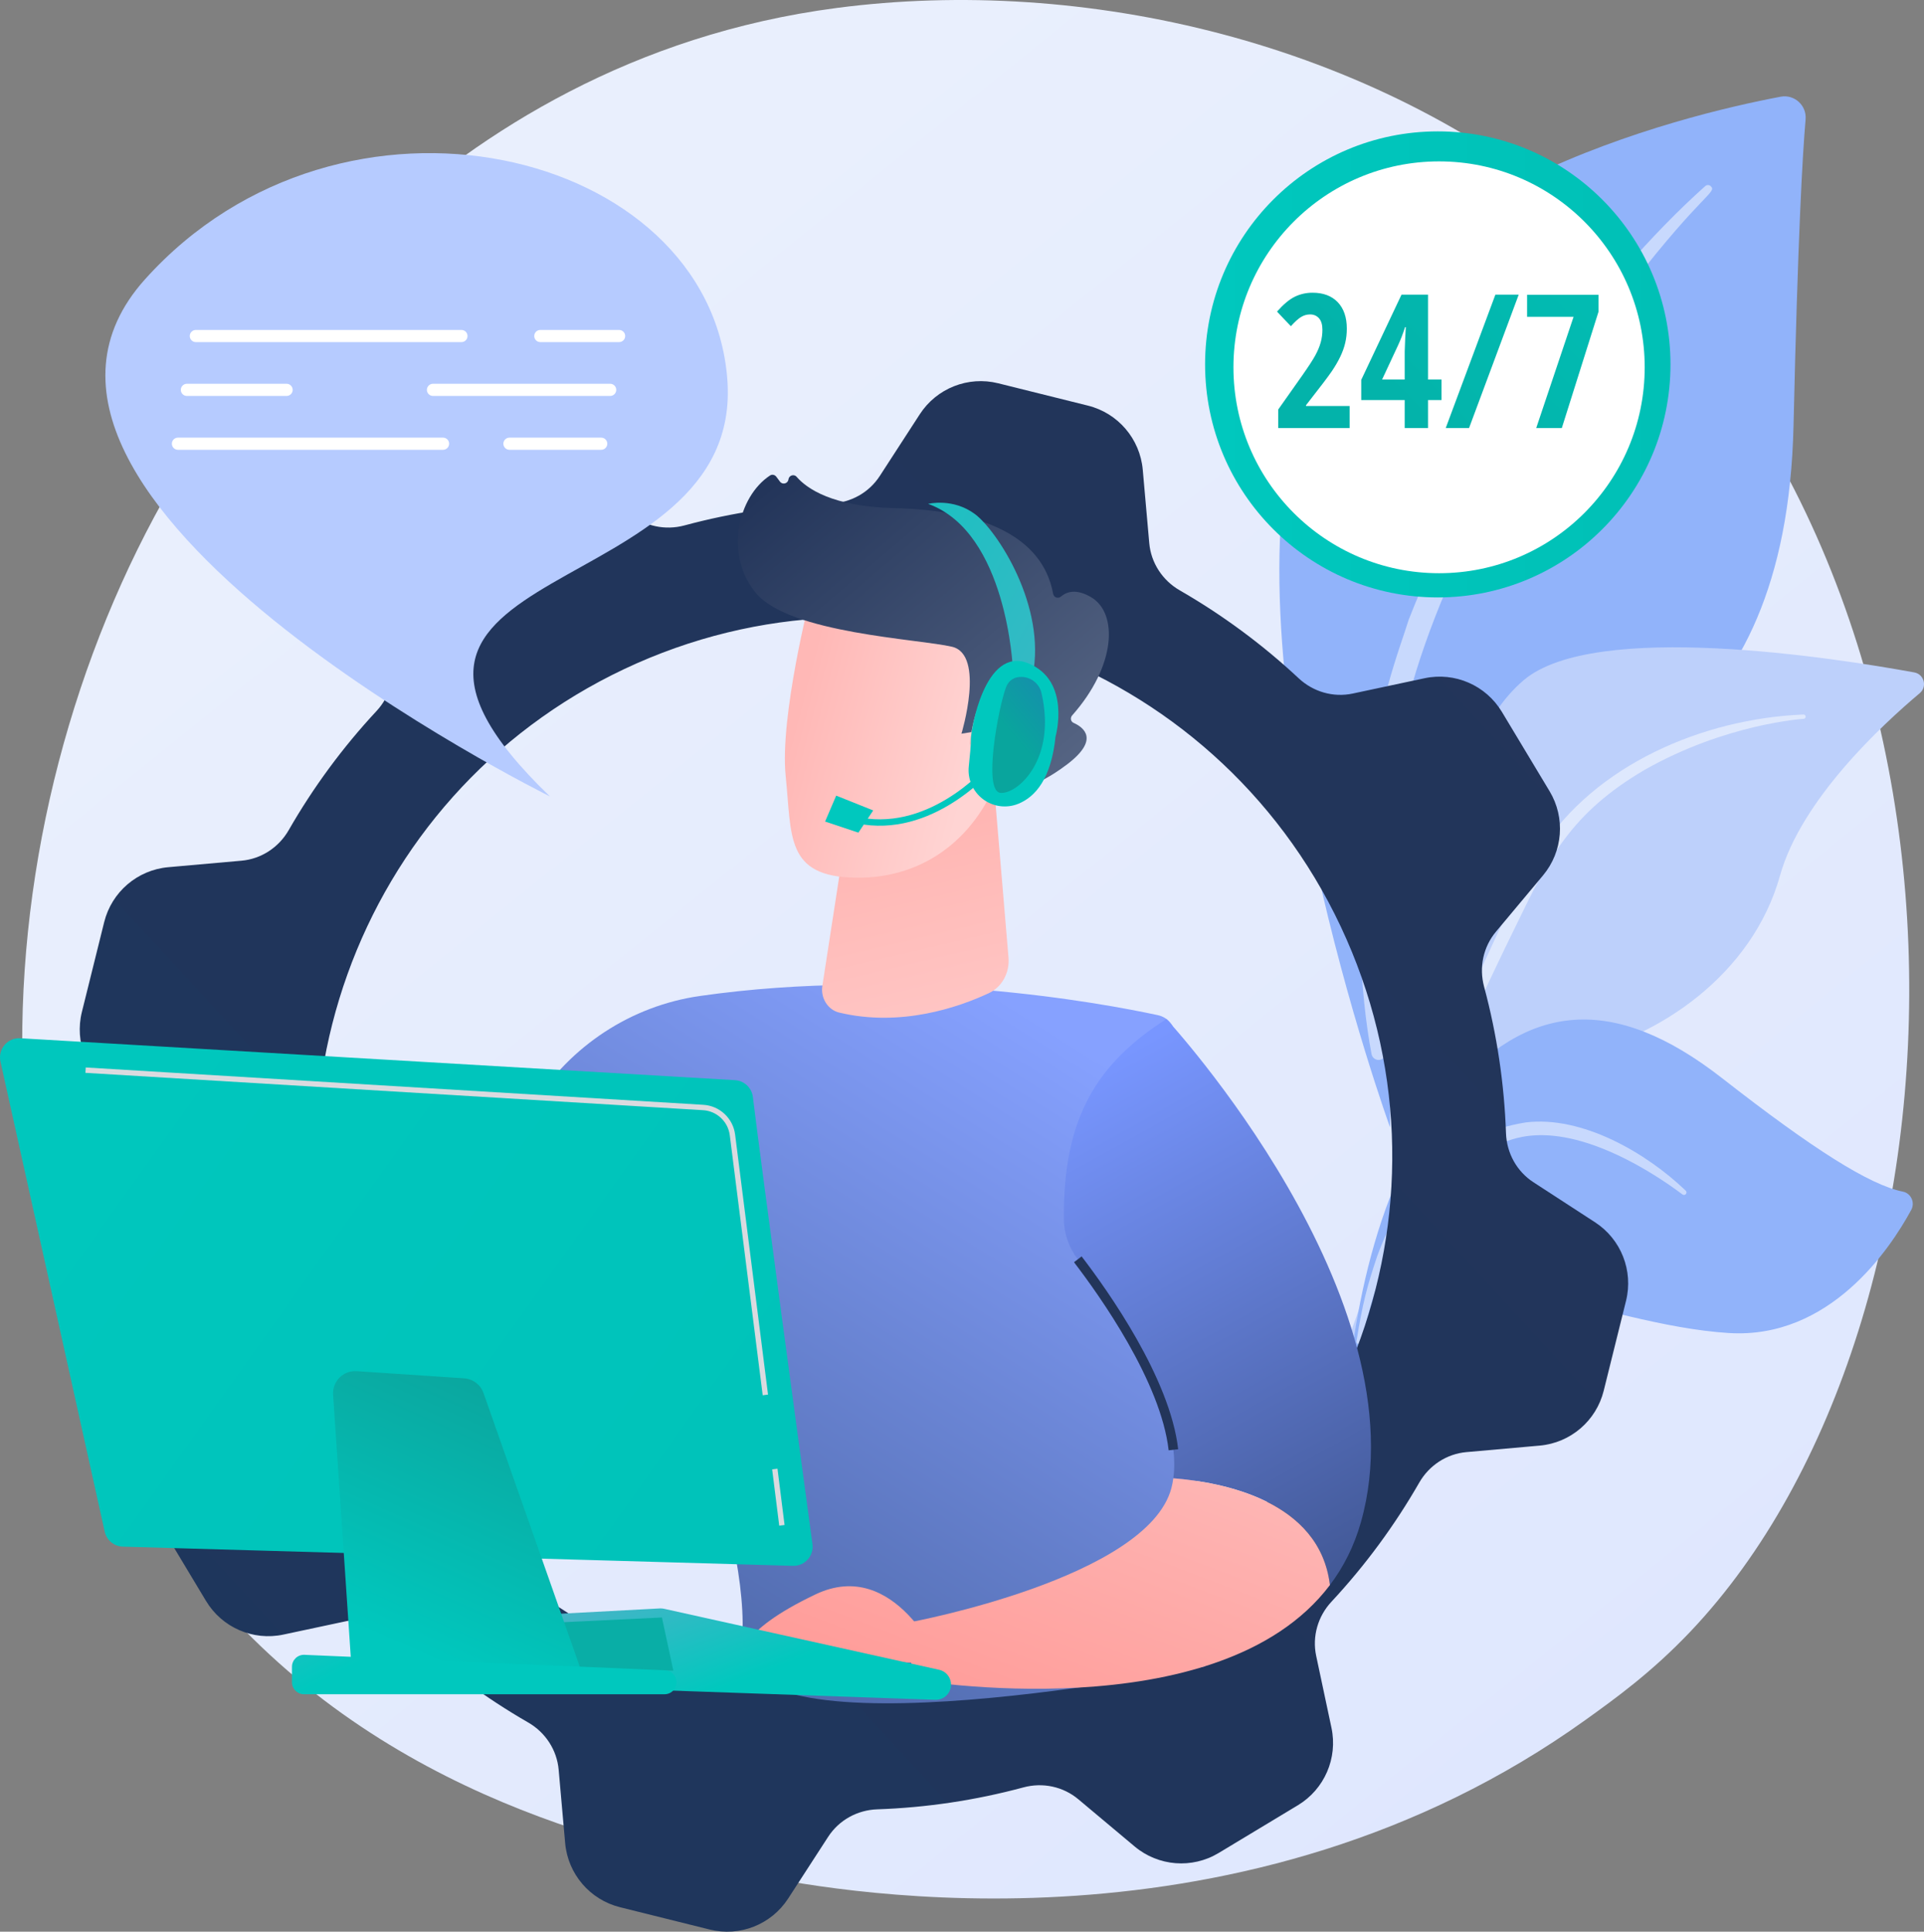 <svg width="260" height="261" viewBox="0 0 260 261" fill="none" xmlns="http://www.w3.org/2000/svg">
<rect x="0" y="0" width="260" height="261" fill="#808080" stroke="none"/>
<path d="M228.447 220.433C223.211 225.952 218.257 229.512 214.342 232.324C168.327 265.381 113.88 255.745 102.309 253.391C85.222 249.916 52.192 243.199 28.312 215.082C-7.817 172.544 -2.192 105.525 25.832 61.285C30.958 53.193 58.035 8.279 113.068 1.076C146.374 -3.283 185.198 5.509 213.313 29.093C272.329 78.598 268.128 178.607 228.447 220.433Z" fill="url(#paint0_linear)"/>
<path d="M187.854 152.346C187.854 152.346 187.137 122.123 201.04 114.034C214.943 105.945 241.378 100.888 242.369 57.49C242.949 32.083 243.578 20.975 243.999 16.131C244.162 14.241 242.486 12.716 240.625 13.067C227.457 15.55 184.681 25.773 175.713 55.006C165.079 89.662 187.854 152.346 187.854 152.346Z" fill="#91B3FA"/>
<path opacity="0.5" d="M230.44 25.142C215.986 38.048 199.272 60.891 190.364 83.734C189.221 87.498 185.876 95.504 184.423 109.728C183.126 121.592 183.771 134.127 185.344 142.426C185.444 142.951 185.949 143.295 186.473 143.196C187.374 143.024 187.254 142.055 187.245 142.085C185.448 127.907 186.194 110.26 190.311 94.338C195.57 74.788 207.301 55.833 219.434 39.757L220.683 38.174C230.083 26.087 232.062 25.997 231.183 25.156C230.976 24.956 230.651 24.954 230.44 25.142Z" fill="white"/>
<path d="M164.764 216.343C162.692 217.36 184.376 190.058 191.17 147.178C194.37 126.972 194.412 101.656 205.908 91.899C215.476 83.779 248.034 88.906 258.687 90.854C260.018 91.097 260.466 92.781 259.43 93.653C254.322 97.948 243.393 108.081 240.546 118.293C236.793 131.753 224.012 140.314 212.569 142.631C201.127 144.948 194.762 147.197 189.188 165.517C183.614 183.837 170.651 213.453 164.764 216.343Z" fill="#BDD0FB"/>
<path opacity="0.5" d="M243.703 96.541C230.112 97.111 215.522 103.319 208.119 114.963L207.42 116.074C205.806 118.679 196.659 137.201 191.579 152.554C191.516 152.745 191.619 152.952 191.811 153.015C192.136 153.122 192.298 152.765 192.267 152.797C195.807 144.123 200.89 133.127 204.939 124.903C209.281 115.931 212.32 109.853 222.223 104.033C233.246 97.764 243.777 97.119 243.745 97.126C243.906 97.109 244.023 96.965 244.007 96.804C243.991 96.649 243.857 96.535 243.703 96.541Z" fill="white"/>
<path d="M174.06 219.934C172.83 220.583 180.984 206.531 181.61 194.15C182.236 181.77 185.025 160.639 195.689 147.998C206.352 135.357 218.03 134.204 232.743 145.696C245.005 155.272 252.653 160.105 257.139 161.003C258.249 161.225 258.816 162.48 258.275 163.477C255.399 168.782 247.265 180.967 233.607 180.109C216.186 179.014 195.074 167.676 188.639 177.134C182.204 186.593 183.031 191.885 182.832 196.368C182.636 200.852 182.195 215.64 174.06 219.934Z" fill="#91B3FA"/>
<path opacity="0.5" d="M227.801 160.874C222.464 155.751 213.773 150.717 206.176 151.656C196.292 153.25 189.708 159.858 186.117 169.695C184.713 173.872 184.136 176.101 183.306 181.221C183.24 181.63 183.842 181.752 183.942 181.352C184.546 178.947 185.144 176.429 186.039 173.825C191.248 157.023 202.369 154.76 202.802 154.416C203.642 154.499 208.739 150.679 220.832 157.195C223.091 158.425 225.289 159.83 227.352 161.38L227.363 161.388C227.512 161.5 227.724 161.47 227.836 161.32C227.94 161.182 227.923 160.99 227.801 160.874Z" fill="white"/>
<path d="M21.398 205.592L27.842 216.313C30.001 219.904 34.197 221.728 38.292 220.855L47.996 218.787C50.621 218.228 53.336 219.015 55.298 220.847C60.236 225.456 65.638 229.427 71.375 232.73C73.704 234.071 75.258 236.439 75.495 239.119L76.372 249.024C76.742 253.199 79.716 256.679 83.779 257.69L95.907 260.708C99.97 261.72 104.226 260.038 106.505 256.522L111.912 248.18C113.374 245.923 115.855 244.559 118.541 244.466C125.154 244.236 131.784 243.259 138.303 241.501C140.894 240.802 143.66 241.379 145.718 243.104L153.326 249.48C156.536 252.171 161.097 252.526 164.684 250.364L175.392 243.912C178.978 241.75 180.8 237.549 179.928 233.45L177.862 223.733C177.304 221.105 178.09 218.387 179.92 216.422C184.524 211.478 188.49 206.07 191.788 200.326C193.128 197.993 195.493 196.438 198.17 196.2L208.063 195.322C212.233 194.952 215.709 191.974 216.718 187.906L219.733 175.763C220.743 171.695 219.063 167.434 215.553 165.152L207.221 159.738C204.967 158.274 203.604 155.791 203.512 153.102C203.283 146.48 202.307 139.842 200.552 133.315C199.853 130.721 200.43 127.951 202.152 125.891L208.521 118.274C211.208 115.06 211.562 110.493 209.403 106.903L202.956 96.182C200.797 92.592 196.601 90.767 192.508 91.64L182.803 93.708C180.179 94.268 177.464 93.48 175.501 91.648C170.563 87.039 165.162 83.068 159.425 79.765C157.096 78.424 155.542 76.056 155.304 73.376L154.427 63.471C154.058 59.296 151.083 55.817 147.02 54.805L134.892 51.787C130.83 50.776 126.574 52.457 124.295 55.973L118.888 64.314C117.425 66.571 114.945 67.936 112.259 68.028C105.645 68.257 99.016 69.234 92.497 70.992C89.906 71.691 87.139 71.114 85.082 69.39L77.474 63.013C74.263 60.323 69.703 59.968 66.115 62.129L55.407 68.582C51.821 70.743 49.998 74.944 50.87 79.044L52.936 88.76C53.495 91.388 52.708 94.106 50.879 96.071C46.275 101.015 42.309 106.424 39.011 112.168C37.671 114.5 35.306 116.055 32.63 116.293L22.737 117.171C18.567 117.541 15.091 120.52 14.08 124.587L11.066 136.73C10.056 140.797 11.735 145.058 15.247 147.34L23.578 152.754C25.833 154.218 27.195 156.702 27.288 159.391C27.517 166.013 28.493 172.651 30.249 179.177C30.947 181.772 30.371 184.542 28.649 186.602L22.28 194.219C19.595 197.434 19.24 202.002 21.398 205.592ZM49.628 187.319C32.489 150.948 48.043 107.554 84.368 90.394C120.694 73.234 164.035 88.807 181.174 125.177C198.313 161.548 182.758 204.943 146.433 222.103C110.107 239.262 66.765 223.689 49.628 187.319Z" fill="url(#paint1_linear)"/>
<path d="M156.473 137.163C148.718 135.495 122.271 130.601 94.577 134.571C85.302 135.9 77.091 141.295 72.086 149.226C63.066 163.515 50.308 188.986 53.006 215.552L67.162 219.057C67.162 219.057 76.946 187.539 87.957 174.711C87.957 174.711 100.998 204.472 100.338 220.815C100.32 221.278 100.29 221.729 100.249 222.168C98.753 238.158 162.849 225.152 162.849 225.152L158.856 139.982C158.792 138.608 157.815 137.451 156.473 137.163Z" fill="url(#paint2_linear)"/>
<path d="M134.419 107.253L136.283 129.38C136.456 131.439 135.397 133.364 133.631 134.188C129.563 136.087 121.753 138.811 113.4 136.811C111.872 136.446 110.876 134.846 111.128 133.214L116.545 98.141L134.419 107.253Z" fill="url(#paint3_linear)"/>
<path d="M109.549 80.436C109.549 80.436 105.342 96.785 106.176 104.88C107.01 112.975 106.113 118.458 115.638 118.591C125.162 118.724 132.23 112.855 135.183 104.186C135.183 104.186 139.843 90.81 137.552 86.005C135.26 81.2 109.549 80.436 109.549 80.436Z" fill="url(#paint4_linear)"/>
<path d="M131.099 98.946L129.927 99.133C129.927 99.133 133.172 88.449 128.654 87.386C124.136 86.324 106.79 85.581 102.214 80.192C97.802 74.998 99.732 67.068 104.062 64.242C104.335 64.063 104.706 64.147 104.902 64.408L105.405 65.078C105.75 65.537 106.477 65.343 106.547 64.774C106.614 64.233 107.291 64.009 107.648 64.42C109.042 66.027 112.509 68.449 120.804 68.65C132.573 68.933 140.871 72.357 142.319 80.238C142.411 80.737 142.99 80.928 143.376 80.599C144.137 79.949 145.45 79.491 147.497 80.722C151.058 82.863 150.867 89.924 144.886 96.664C144.602 96.985 144.685 97.496 145.077 97.669C146.453 98.282 148.622 99.92 144.214 103.27C139.706 106.697 136.743 106.876 135.597 106.77C135.289 106.741 135.047 106.504 135.016 106.195L134.33 99.116C134.295 98.749 133.958 98.489 133.596 98.547L131.099 98.946Z" fill="url(#paint5_linear)"/>
<path d="M131.045 100.459C131.045 100.459 132.022 90.288 136.832 92.327C141.642 94.365 136.309 103.631 132.852 104.558L131.045 100.459Z" fill="url(#paint6_linear)"/>
<path fill-rule="evenodd" clip-rule="evenodd" d="M117.259 110.612L118 109.5L113 107.5L111.5 111L116 112.5L116.725 111.412C126.797 112.858 134.44 103.643 134.52 103.544L133.854 103C133.778 103.093 126.644 111.682 117.259 110.612Z" fill="#00C8BE"/>
<path d="M158.555 199.738C159.937 189.965 149.83 175.601 145.649 170.15C144.452 168.59 143.784 166.684 143.767 164.718C143.645 150.878 148.324 143.649 157.624 137.68C157.624 137.68 192.5 175.392 183.906 205.674C182.979 208.943 181.541 211.75 179.719 214.163C178.365 202.753 165.193 200.264 158.555 199.738Z" fill="url(#paint7_linear)"/>
<path d="M157.926 195.958L159.212 195.811C158.121 186.227 149.723 174.396 146.163 169.755L145.136 170.545C148.63 175.101 156.871 186.697 157.926 195.958Z" fill="#23355A"/>
<path d="M158.289 201.091C158.408 200.652 158.489 200.198 158.555 199.738C165.193 200.264 178.365 202.753 179.719 214.164C164.657 234.109 123.141 226.912 123.141 226.912V219.151C123.141 219.152 155.025 213.221 158.289 201.091Z" fill="url(#paint8_linear)"/>
<path d="M127.131 224.77C127.131 224.77 121.002 210.288 110.2 215.425C99.399 220.562 100.248 223.923 100.248 223.923L127.131 224.77Z" fill="url(#paint9_linear)"/>
<path d="M128.509 227.776C128.424 228.872 127.491 229.705 126.394 229.667L70.423 227.712C69.553 227.681 68.797 227.104 68.538 226.273L66.913 221.068C66.514 219.789 67.425 218.476 68.761 218.406L89.172 217.32C89.357 217.309 89.544 217.325 89.724 217.365L126.909 225.611C127.907 225.832 128.589 226.755 128.509 227.776Z" fill="url(#paint10_linear)"/>
<path d="M90.991 225.73L89.451 218.545L68.485 219.547L69.865 225.509L90.991 225.73Z" fill="#09AEA6"/>
<path d="M101.739 148.216C102.926 157.924 108.264 197.365 109.791 208.634C110.006 210.219 108.749 211.613 107.152 211.567L16.601 208.973C15.416 208.94 14.406 208.104 14.149 206.945L0.063 143.43C-0.31 141.751 1.025 140.181 2.74 140.281L99.321 145.945C100.571 146.018 101.587 146.973 101.739 148.216Z" fill="url(#paint11_linear)"/>
<path d="M65.341 188.221L78.724 226.252L47.606 226.912L45.015 188.448C44.893 186.644 46.388 185.145 48.191 185.265L62.724 186.231C63.915 186.311 64.945 187.093 65.341 188.221Z" fill="url(#paint12_linear)"/>
<path d="M91.34 226.794C91.683 227.841 90.904 228.917 89.804 228.917H41.071C40.178 228.917 39.455 228.192 39.455 227.298V225.206C39.455 224.285 40.221 223.549 41.14 223.589L89.874 225.682C90.546 225.711 91.13 226.155 91.34 226.794Z" fill="url(#paint13_linear)"/>
<path d="M136.868 90.342C136.868 90.342 136.104 71.915 125.421 68.079C125.421 68.079 128.768 67.244 131.741 69.455C134.715 71.666 141.456 81.894 139.537 91.32C137.187 91.623 136.868 90.342 136.868 90.342Z" fill="url(#paint14_linear)"/>
<path d="M138.938 89.616C144.795 91.966 142.64 99.53 142.64 99.53C142.057 105.2 139.921 107.672 137.593 108.609C136.002 109.25 134.191 109.005 132.824 107.968C131.458 106.932 130.733 105.253 130.917 103.546C131.082 102.004 131.218 100.535 131.199 100.001C131.153 98.706 133.082 87.266 138.938 89.616Z" fill="url(#paint15_linear)"/>
<path d="M138.024 91.461C139.327 91.472 140.449 92.373 140.742 93.643C142.837 102.741 137.371 107.407 135.159 107.121C132.828 106.819 134.906 95.703 135.918 92.941C136.343 91.784 137.186 91.454 138.024 91.461Z" fill="url(#paint16_linear)"/>
<path d="M103.068 188.52L103.788 188.429L99.34 153.299C99.062 151.1 97.257 149.409 95.048 149.276L11.587 144.229L11.543 144.956L95.004 150.002C96.865 150.114 98.384 151.539 98.62 153.391L103.068 188.52Z" fill="#DADADF"/>
<path d="M105.065 198.442L104.345 198.533L105.302 206.139L106.022 206.048L105.065 198.442Z" fill="#DADADF"/>
<path d="M74.315 107.607C74.315 107.607 -7.012 67.373 19.584 37.751C46.182 8.128 95.767 19.968 98.279 51.147C100.791 82.324 40.438 75.01 74.315 107.607Z" fill="#B6CBFF"/>
<path d="M25.645 45.402C25.645 45.856 26.011 46.223 26.465 46.223H62.357C62.81 46.223 63.178 45.856 63.178 45.402C63.178 44.948 62.811 44.581 62.357 44.581H26.465C26.011 44.581 25.645 44.948 25.645 45.402Z" fill="white"/>
<path d="M73.014 46.222H83.665C84.118 46.222 84.485 45.855 84.485 45.401C84.485 44.947 84.118 44.58 83.665 44.58H73.014C72.562 44.58 72.194 44.947 72.194 45.401C72.195 45.856 72.562 46.222 73.014 46.222Z" fill="white"/>
<path d="M24.435 52.676C24.435 53.13 24.801 53.497 25.255 53.497H38.732C39.184 53.497 39.552 53.13 39.552 52.676C39.552 52.222 39.185 51.855 38.732 51.855H25.255C24.802 51.856 24.435 52.223 24.435 52.676Z" fill="white"/>
<path d="M57.688 52.676C57.688 53.13 58.055 53.497 58.509 53.497H82.457C82.909 53.497 83.277 53.13 83.277 52.676C83.277 52.222 82.91 51.855 82.457 51.855H58.509C58.055 51.856 57.688 52.223 57.688 52.676Z" fill="white"/>
<path d="M24.046 60.774H59.872C60.325 60.774 60.692 60.407 60.692 59.953C60.692 59.499 60.326 59.131 59.872 59.131H24.046C23.593 59.131 23.226 59.499 23.226 59.953C23.226 60.407 23.593 60.774 24.046 60.774Z" fill="white"/>
<path d="M68.844 60.774H81.246C81.699 60.774 82.067 60.407 82.067 59.953C82.067 59.499 81.7 59.131 81.246 59.131H68.844C68.391 59.131 68.023 59.499 68.023 59.953C68.023 60.407 68.391 60.774 68.844 60.774Z" fill="white"/>
<path d="M194.295 80.722C211.662 80.722 225.741 66.625 225.741 49.237C225.741 31.848 211.662 17.752 194.295 17.752C176.928 17.752 162.849 31.848 162.849 49.237C162.849 66.625 176.928 80.722 194.295 80.722Z" fill="url(#paint17_linear)"/>
<path d="M194.469 77.45C209.816 77.45 222.256 64.994 222.256 49.628C222.256 34.263 209.816 21.806 194.469 21.806C179.122 21.806 166.682 34.263 166.682 49.628C166.682 64.994 179.122 77.45 194.469 77.45Z" fill="white"/>
<path fill-rule="evenodd" clip-rule="evenodd" d="M172.731 57.837H182.384V54.854H176.485V54.755C178.365 52.355 179.531 50.819 179.983 50.149C180.433 49.479 180.81 48.834 181.109 48.213C181.409 47.592 181.633 46.973 181.781 46.357C181.929 45.741 182.002 45.088 182.002 44.397C182.002 42.877 181.593 41.688 180.777 40.833C179.96 39.979 178.825 39.551 177.371 39.551C176.509 39.551 175.71 39.732 174.97 40.093C174.232 40.455 173.431 41.125 172.569 42.103L174.442 44.075C174.983 43.475 175.443 43.06 175.821 42.83C176.199 42.601 176.605 42.485 177.041 42.485C177.533 42.485 177.934 42.658 178.242 43.003C178.55 43.349 178.704 43.867 178.704 44.557C178.704 45.149 178.625 45.722 178.47 46.277C178.315 46.832 178.072 47.411 177.744 48.016C177.415 48.62 176.811 49.547 175.933 50.796L172.731 55.334V57.837ZM192.978 54.051H194.801V51.277H192.978V39.81H189.394L183.951 51.327V54.051H189.825V57.837H192.978V54.051ZM189.825 47.48V51.277H186.772L188.939 46.629C189.275 45.905 189.587 45.095 189.875 44.199H189.973L189.887 45.803L189.825 47.48ZM205.232 39.81L198.52 57.837H195.368L202.079 39.81H205.232ZM212.645 42.806L207.596 57.837H211.056L216.02 42.103V39.834H206.364V42.806H212.645Z" fill="url(#paint18_linear)"/>
<defs>
<linearGradient id="paint0_linear" x1="291.162" y1="332.224" x2="62.852" y2="49.027" gradientUnits="userSpaceOnUse">
<stop stop-color="#DAE3FE"/>
<stop offset="1" stop-color="#E9EFFD"/>
</linearGradient>
<linearGradient id="paint1_linear" x1="208.811" y1="69.864" x2="-51.608" y2="310.099" gradientUnits="userSpaceOnUse">
<stop stop-color="#23355A"/>
<stop offset="1" stop-color="#1C365D"/>
</linearGradient>
<linearGradient id="paint2_linear" x1="142.501" y1="139" x2="42.806" y2="297.377" gradientUnits="userSpaceOnUse">
<stop stop-color="#86A1FF"/>
<stop offset="1" stop-color="#1C365D"/>
</linearGradient>
<linearGradient id="paint3_linear" x1="133.317" y1="165.528" x2="120.215" y2="110.036" gradientUnits="userSpaceOnUse">
<stop stop-color="#FFD7D7"/>
<stop offset="1" stop-color="#FFB4B1"/>
</linearGradient>
<linearGradient id="paint4_linear" x1="131.361" y1="103.067" x2="107.597" y2="96.853" gradientUnits="userSpaceOnUse">
<stop stop-color="#FFD4D3"/>
<stop offset="1" stop-color="#FFB8B6"/>
</linearGradient>
<linearGradient id="paint5_linear" x1="153.698" y1="114.316" x2="108.866" y2="61.55" gradientUnits="userSpaceOnUse">
<stop stop-color="#62708D"/>
<stop offset="1" stop-color="#23355A"/>
</linearGradient>
<linearGradient id="paint6_linear" x1="132.721" y1="97.866" x2="108.956" y2="91.652" gradientUnits="userSpaceOnUse">
<stop stop-color="#FEBBBA"/>
<stop offset="1" stop-color="#FF928E"/>
</linearGradient>
<linearGradient id="paint7_linear" x1="213.501" y1="245.5" x2="155.001" y2="140.5" gradientUnits="userSpaceOnUse">
<stop stop-color="#23355A"/>
<stop offset="1" stop-color="#7896FF"/>
</linearGradient>
<linearGradient id="paint8_linear" x1="162.103" y1="188.535" x2="137.448" y2="253.338" gradientUnits="userSpaceOnUse">
<stop stop-color="#FEBBBA"/>
<stop offset="1" stop-color="#FF928E"/>
</linearGradient>
<linearGradient id="paint9_linear" x1="131.578" y1="176.921" x2="106.922" y2="241.724" gradientUnits="userSpaceOnUse">
<stop stop-color="#FEBBBA"/>
<stop offset="1" stop-color="#FF928E"/>
</linearGradient>
<linearGradient id="paint10_linear" x1="96.501" y1="197" x2="107.034" y2="224.487" gradientUnits="userSpaceOnUse">
<stop stop-color="#77A6CD"/>
<stop offset="1" stop-color="#00C8BE"/>
</linearGradient>
<linearGradient id="paint11_linear" x1="118.5" y1="224.5" x2="-11.101" y2="132.142" gradientUnits="userSpaceOnUse">
<stop stop-color="#00C2B9"/>
<stop offset="1" stop-color="#00C8BE"/>
</linearGradient>
<linearGradient id="paint12_linear" x1="54.568" y1="222.753" x2="74.543" y2="178.019" gradientUnits="userSpaceOnUse">
<stop stop-color="#00C8BE"/>
<stop offset="1" stop-color="#0E9C95"/>
</linearGradient>
<linearGradient id="paint13_linear" x1="56.501" y1="220.5" x2="41.512" y2="190.994" gradientUnits="userSpaceOnUse">
<stop stop-color="#00C8BE"/>
<stop offset="1" stop-color="#77A6CD"/>
</linearGradient>
<linearGradient id="paint14_linear" x1="96.943" y1="58.896" x2="202.611" y2="118.566" gradientUnits="userSpaceOnUse">
<stop stop-color="#00C8BE"/>
<stop offset="0.478" stop-color="#39B8C5"/>
<stop offset="1" stop-color="#77A6CD"/>
</linearGradient>
<linearGradient id="paint15_linear" x1="143" y1="89" x2="132.985" y2="103.989" gradientUnits="userSpaceOnUse">
<stop stop-color="#00C8BE"/>
<stop offset="1" stop-color="#00C8BE"/>
</linearGradient>
<linearGradient id="paint16_linear" x1="136.782" y1="99.32" x2="164.081" y2="75.994" gradientUnits="userSpaceOnUse">
<stop stop-color="#09A59D"/>
<stop offset="1" stop-color="#4042E2"/>
</linearGradient>
<linearGradient id="paint17_linear" x1="162.849" y1="49.237" x2="225.742" y2="49.237" gradientUnits="userSpaceOnUse">
<stop stop-color="#00C8BE"/>
<stop offset="1" stop-color="#00C0B6"/>
</linearGradient>
<linearGradient id="paint18_linear" x1="240.001" y1="7" x2="190.441" y2="55.939" gradientUnits="userSpaceOnUse">
<stop stop-color="#00C8BE"/>
<stop offset="1" stop-color="#03B3AA"/>
</linearGradient>
</defs>
</svg>
